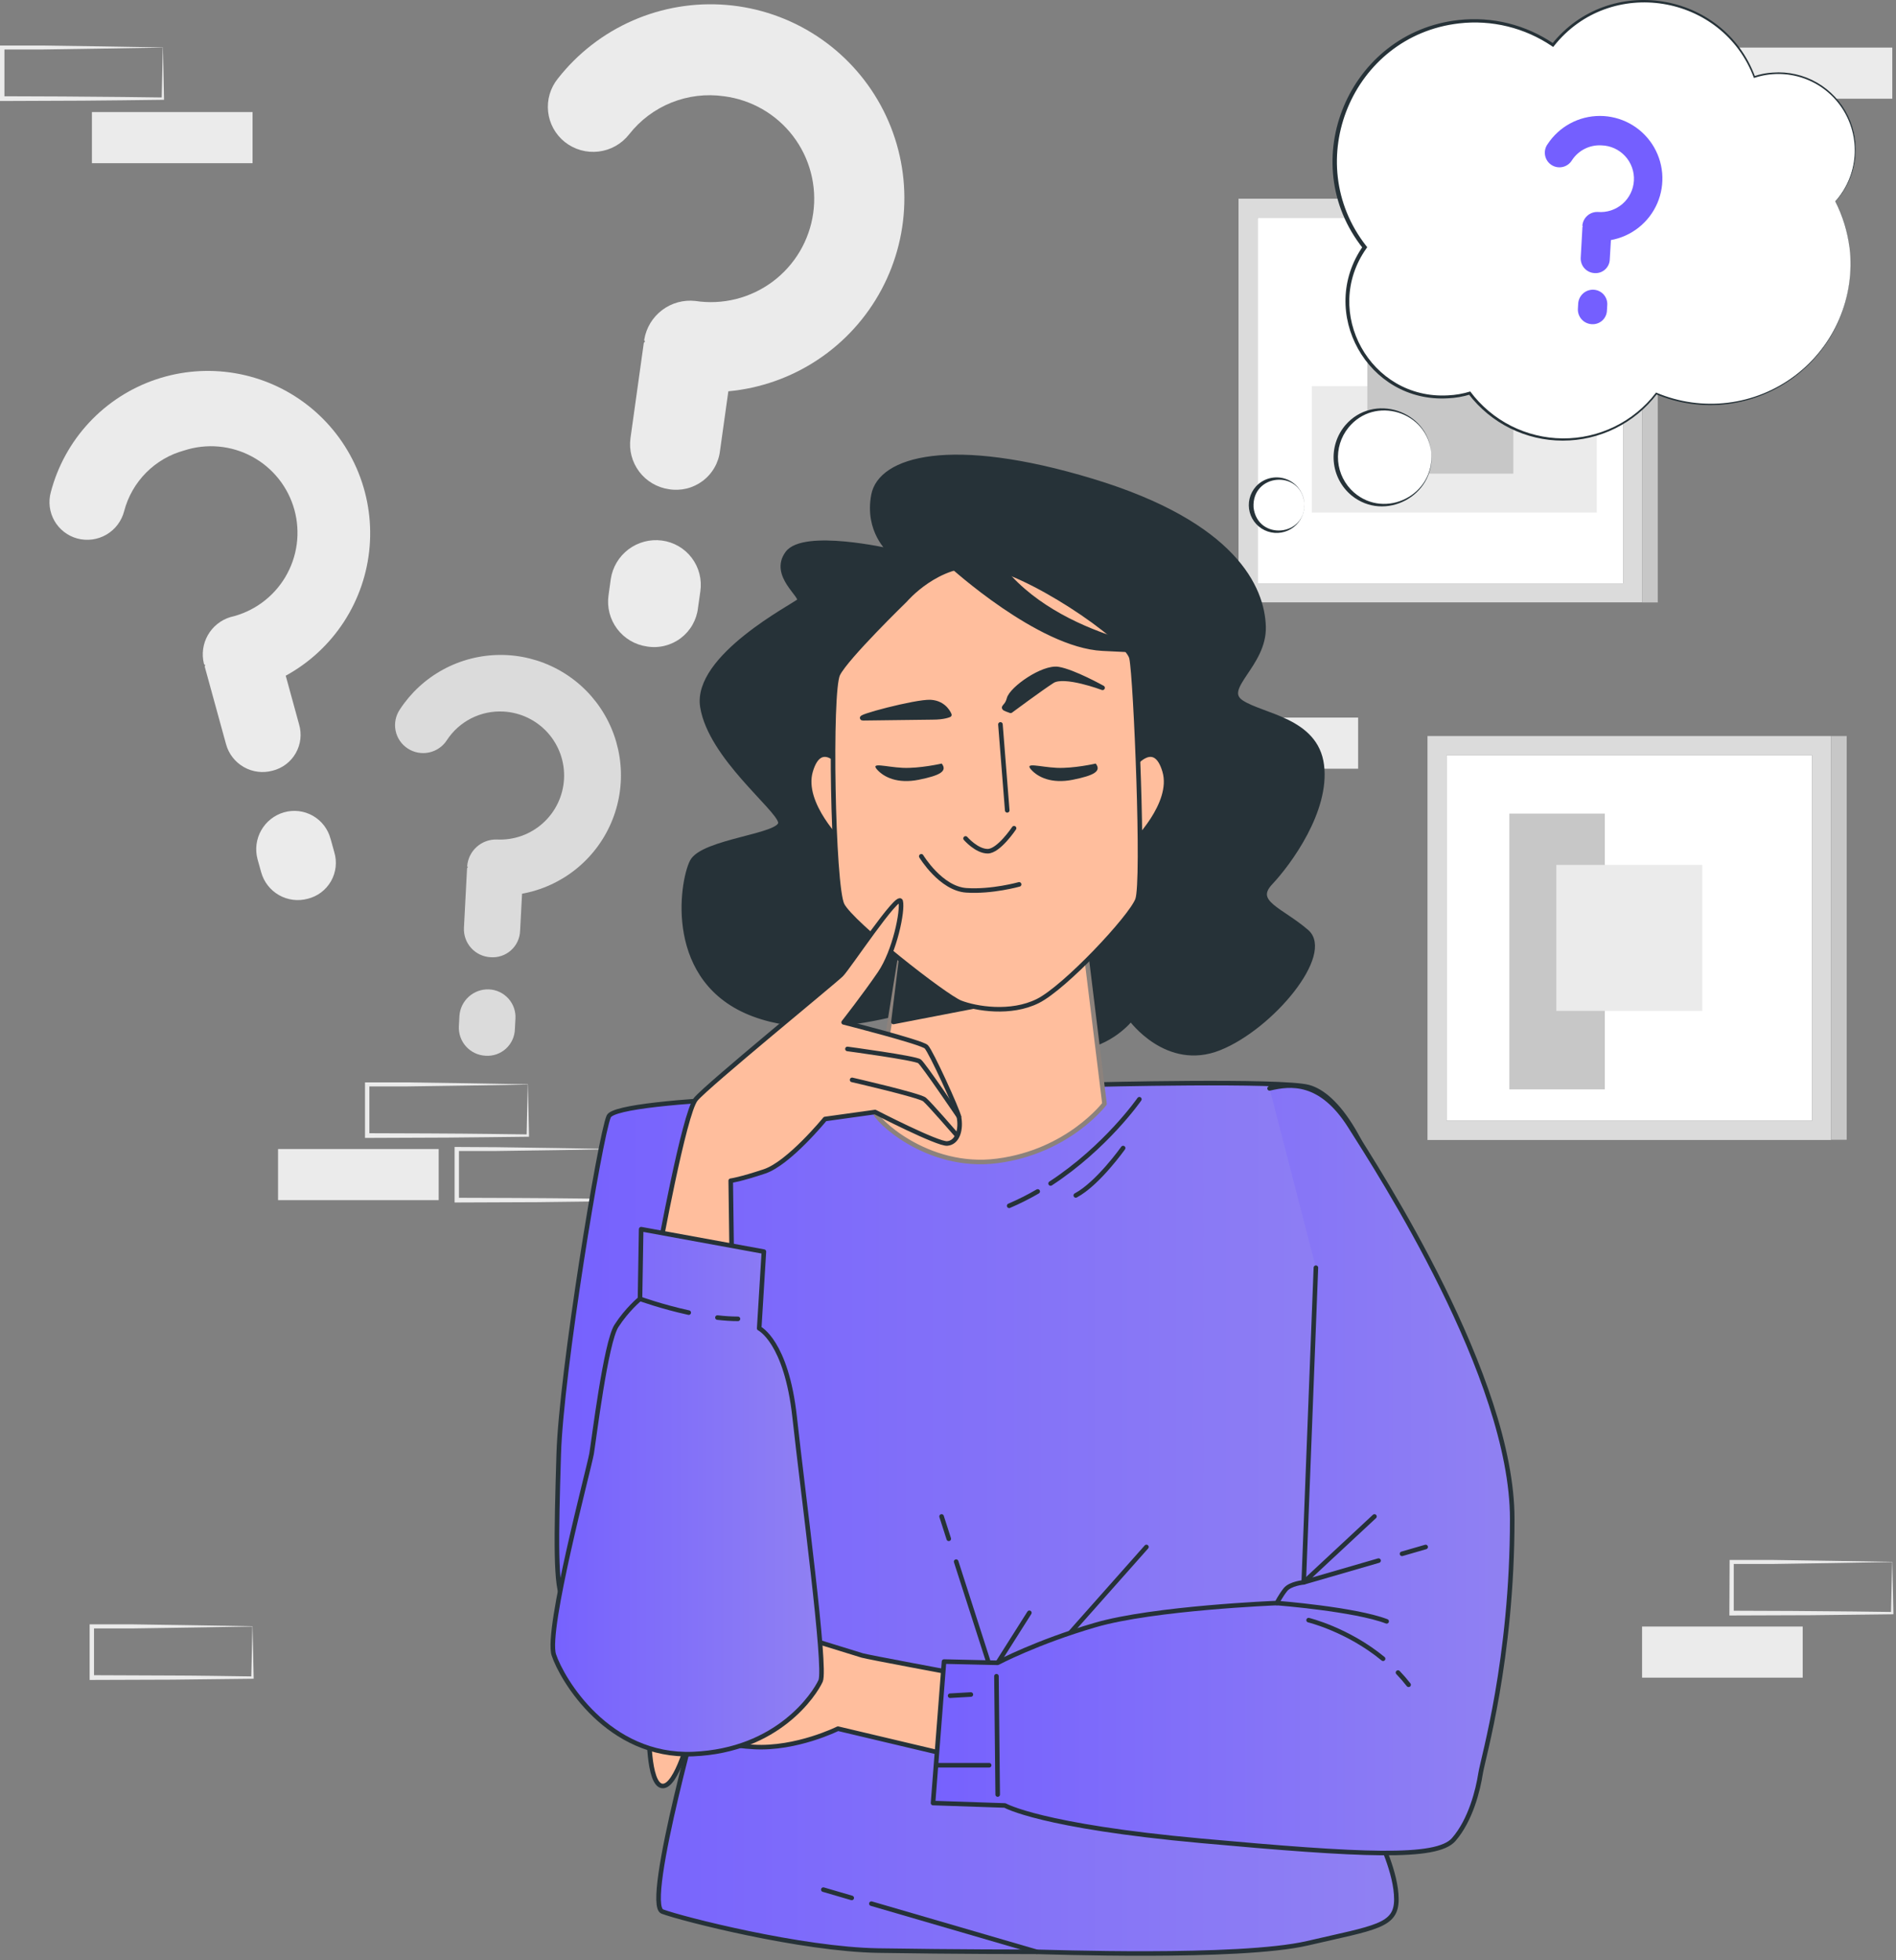 <svg xmlns="http://www.w3.org/2000/svg" width="415" height="429" viewBox="0 0 415 429" fill="none"><rect x="0" y="0" width="415" height="429" fill="#808080" stroke="none"/><path d="M55.28 24.524H20.12V35.714H55.28V24.524Z" fill="#EBEBEB"></path><path d="M297.27 157.044H262.11V168.234H297.27V157.044Z" fill="#EBEBEB"></path><path d="M35.67 10.414C29.83 10.514 14.86 10.764 9.22 10.834H0.51L0.97 10.374V21.564L0.47 21.064C6.31 21.064 21.2 21.144 26.84 21.224L35.63 21.334L35.39 21.564L35.63 10.374L35.67 10.414ZM35.67 10.414L35.9 21.604V21.844H35.66C31.27 21.904 22.46 22.004 18.08 22.034L0.5 22.104H0V21.604V10.414V9.964H0.45H9.32C14.92 10.024 29.82 10.274 35.61 10.374L35.67 10.414Z" fill="#EBEBEB"></path><path d="M135.16 251.484C129.32 251.584 114.35 251.834 108.71 251.894H100L100.46 251.444V262.634L99.96 262.134C105.8 262.134 120.69 262.204 126.33 262.284L135.12 262.394L134.88 262.634L135.12 251.444L135.16 251.484ZM135.16 251.484L135.4 262.674V262.904H135.16C130.77 262.904 121.97 263.064 117.58 263.094L100 263.164H99.5V262.664V251.474V251.014H99.95L108.82 251.064C114.42 251.124 129.33 251.374 135.11 251.474L135.16 251.484Z" fill="#EBEBEB"></path><path d="M115.55 237.354C109.71 237.454 94.74 237.704 89.1 237.764H80.39L80.85 237.314V248.504L80.35 248.004C86.19 248.004 101.08 248.074 106.72 248.154L115.51 248.264L115.27 248.504L115.51 237.314L115.55 237.354ZM115.55 237.354L115.79 248.544V248.774H115.55C111.16 248.824 102.35 248.934 97.97 248.964L80.39 249.034H79.89V248.534V237.344V236.884H80.35H89.22C94.82 236.944 109.72 237.194 115.51 237.294L115.55 237.354Z" fill="#EBEBEB"></path><path d="M96.02 251.464H60.86V262.654H96.02V251.464Z" fill="#EBEBEB"></path><path d="M414.19 10.414H379.03V21.604H414.19V10.414Z" fill="#EBEBEB"></path><path d="M394.58 355.964H359.42V367.154H394.58V355.964Z" fill="#EBEBEB"></path><path d="M414.19 341.855C408.35 341.955 393.38 342.205 387.74 342.275H379.03L379.49 341.815V353.005L378.99 352.505C384.83 352.505 399.72 352.585 405.36 352.665L414.15 352.775L413.91 353.005L414.15 341.815L414.19 341.855ZM414.19 341.855L414.43 353.045V353.285H414.19C409.8 353.345 401 353.445 396.61 353.485L379.03 353.545H378.53V353.035L378.58 341.845V341.395H379.03H387.9C393.5 341.455 408.41 341.715 414.19 341.805V341.855Z" fill="#EBEBEB"></path><path d="M55.28 355.964C49.44 356.064 34.47 356.314 28.83 356.384H20.12L20.58 355.924V367.114L20.08 366.614L37.66 366.684C42.04 366.684 50.86 366.824 55.24 366.884L55 367.114L55.24 355.924L55.28 355.964ZM55.28 355.964L55.52 367.154V367.394H55.28C50.89 367.454 42.08 367.554 37.7 367.594L20.12 367.654H19.62V367.144V355.954V355.484H20.07H28.94C34.54 355.544 49.44 355.804 55.23 355.894L55.28 355.964Z" fill="#EBEBEB"></path><path d="M159.42 85.634L157.6 98.634C157.45 99.935 157.037 101.191 156.386 102.327C155.736 103.464 154.861 104.456 153.816 105.244C152.771 106.032 151.576 106.6 150.305 106.913C149.034 107.226 147.712 107.277 146.42 107.064C143.826 106.692 141.484 105.309 139.906 103.216C138.329 101.123 137.643 98.491 138 95.894L140.91 75.094C140.91 74.894 141.14 74.924 141.17 74.724C141 74.494 141 74.494 141.02 74.294C141.454 71.728 142.852 69.426 144.929 67.859C147.006 66.291 149.604 65.578 152.19 65.864C155.15 66.315 158.169 66.174 161.074 65.45C163.979 64.725 166.711 63.431 169.112 61.642C171.512 59.854 173.534 57.607 175.06 55.031C176.586 52.455 177.585 49.602 178 46.638C178.415 43.673 178.237 40.655 177.477 37.759C176.717 34.864 175.39 32.148 173.572 29.769C171.755 27.39 169.483 25.396 166.889 23.902C164.295 22.407 161.43 21.443 158.46 21.064C154.577 20.508 150.616 20.984 146.975 22.445C143.334 23.905 140.142 26.299 137.72 29.384C136.909 30.425 135.899 31.296 134.749 31.945C133.6 32.594 132.333 33.009 131.022 33.166C129.711 33.324 128.382 33.22 127.112 32.861C125.842 32.501 124.655 31.894 123.62 31.074C122.606 30.266 121.761 29.265 121.135 28.129C120.509 26.994 120.114 25.745 119.973 24.456C119.831 23.166 119.947 21.862 120.312 20.617C120.677 19.373 121.285 18.213 122.1 17.204C126.436 11.669 132.078 7.298 138.521 4.484C144.964 1.669 152.005 0.499 159.012 1.079C166.019 1.659 172.772 3.971 178.664 7.807C184.556 11.642 189.403 16.882 192.77 23.054C196.136 29.227 197.916 36.139 197.95 43.17C197.984 50.2 196.271 57.129 192.964 63.334C189.658 69.539 184.861 74.825 179.006 78.717C173.151 82.61 166.421 84.987 159.42 85.634ZM153.29 129.424L152.78 133.024C152.635 134.327 152.226 135.586 151.578 136.726C150.93 137.866 150.057 138.862 149.012 139.653C147.967 140.445 146.772 141.015 145.499 141.33C144.227 141.645 142.904 141.697 141.61 141.484C139.013 141.117 136.668 139.735 135.09 137.641C133.511 135.547 132.828 132.912 133.19 130.314L133.69 126.714C134.082 124.129 135.47 121.8 137.558 120.226C139.646 118.652 142.267 117.959 144.86 118.294C146.15 118.46 147.393 118.881 148.518 119.532C149.643 120.184 150.626 121.053 151.411 122.09C152.196 123.126 152.767 124.308 153.089 125.568C153.412 126.827 153.48 128.138 153.29 129.424Z" fill="#EBEBEB"></path><path d="M62.54 147.874L65.45 158.484C65.767 159.533 65.867 160.635 65.745 161.724C65.623 162.812 65.281 163.864 64.739 164.817C64.198 165.769 63.468 166.601 62.595 167.262C61.722 167.924 60.723 168.401 59.66 168.664C57.544 169.244 55.284 168.962 53.376 167.878C51.467 166.795 50.066 164.999 49.48 162.884L44.81 145.884C44.81 145.734 44.94 145.684 44.89 145.514C44.68 145.404 44.68 145.404 44.63 145.234C44.111 143.119 44.422 140.885 45.499 138.992C46.576 137.099 48.337 135.69 50.42 135.054C52.911 134.482 55.261 133.411 57.328 131.906C59.394 130.4 61.134 128.493 62.444 126.297C63.753 124.102 64.605 121.664 64.947 119.13C65.289 116.597 65.114 114.02 64.434 111.556C63.754 109.092 62.582 106.791 60.989 104.792C59.395 102.792 57.414 101.137 55.164 99.924C52.913 98.711 50.441 97.966 47.895 97.734C45.349 97.502 42.782 97.788 40.35 98.574C37.182 99.432 34.296 101.111 31.983 103.441C29.671 105.771 28.014 108.67 27.18 111.844C26.907 112.918 26.423 113.927 25.756 114.811C25.09 115.696 24.254 116.439 23.297 116.998C22.34 117.556 21.282 117.918 20.184 118.064C19.085 118.209 17.969 118.135 16.9 117.844C15.853 117.559 14.872 117.069 14.014 116.403C13.157 115.737 12.439 114.908 11.903 113.964C11.367 113.02 11.023 111.979 10.89 110.901C10.757 109.824 10.839 108.73 11.13 107.684C12.624 101.991 15.51 96.758 19.527 92.456C23.544 88.154 28.567 84.917 34.144 83.036C39.722 81.156 45.679 80.69 51.482 81.682C57.284 82.673 62.748 85.091 67.385 88.717C72.021 92.343 75.684 97.064 78.045 102.457C80.405 107.849 81.389 113.743 80.907 119.609C80.426 125.476 78.495 131.131 75.287 136.066C72.079 141.001 67.696 145.062 62.53 147.884L62.54 147.874ZM72.36 183.574L73.17 186.504C73.487 187.556 73.586 188.66 73.462 189.751C73.338 190.842 72.993 191.896 72.449 192.849C71.904 193.803 71.171 194.635 70.295 195.296C69.418 195.957 68.416 196.433 67.35 196.694C65.233 197.269 62.974 196.982 61.067 195.897C59.16 194.813 57.759 193.018 57.17 190.904L56.35 187.964C55.803 185.848 56.101 183.601 57.182 181.701C58.263 179.801 60.041 178.396 62.14 177.784C63.191 177.479 64.292 177.387 65.379 177.514C66.465 177.641 67.516 177.985 68.467 178.524C69.419 179.064 70.253 179.789 70.92 180.656C71.587 181.524 72.073 182.516 72.35 183.574H72.36Z" fill="#EBEBEB"></path><path d="M114.27 195.574L113.84 203.714C113.812 204.526 113.619 205.323 113.274 206.058C112.928 206.793 112.437 207.449 111.83 207.989C111.224 208.528 110.514 208.939 109.744 209.196C108.974 209.453 108.159 209.551 107.35 209.484C105.726 209.397 104.204 208.668 103.116 207.459C102.029 206.25 101.466 204.659 101.55 203.035L102.23 190.035C102.23 189.915 102.37 189.924 102.38 189.794C102.39 189.664 102.25 189.665 102.26 189.535C102.39 187.926 103.131 186.427 104.33 185.347C105.529 184.267 107.096 183.686 108.71 183.725C110.549 183.822 112.388 183.557 114.124 182.944C115.86 182.331 117.459 181.382 118.828 180.151C120.197 178.92 121.31 177.431 122.104 175.77C122.898 174.109 123.357 172.308 123.455 170.469C123.553 168.631 123.288 166.791 122.675 165.055C122.061 163.319 121.112 161.721 119.882 160.352C118.651 158.983 117.162 157.869 115.501 157.075C113.84 156.281 112.039 155.822 110.2 155.725C107.77 155.588 105.346 156.094 103.173 157.191C101 158.288 99.154 159.938 97.82 161.975C97.377 162.665 96.8 163.26 96.124 163.725C95.448 164.19 94.686 164.516 93.883 164.684C93.079 164.851 92.251 164.857 91.445 164.701C90.639 164.545 89.873 164.23 89.19 163.774C88.52 163.329 87.945 162.756 87.498 162.087C87.051 161.419 86.74 160.668 86.584 159.879C86.428 159.09 86.429 158.278 86.588 157.489C86.747 156.701 87.061 155.951 87.51 155.284C89.894 151.628 93.149 148.622 96.983 146.536C100.816 144.449 105.108 143.348 109.472 143.331C113.837 143.314 118.137 144.382 121.987 146.439C125.836 148.496 129.114 151.477 131.526 155.114C133.938 158.752 135.409 162.932 135.805 167.278C136.202 171.625 135.512 176.001 133.798 180.015C132.084 184.029 129.399 187.554 125.986 190.274C122.572 192.993 118.536 194.821 114.24 195.594L114.27 195.574ZM112.82 222.984L112.7 225.234C112.677 226.047 112.489 226.845 112.148 227.583C111.806 228.32 111.319 228.98 110.715 229.523C110.111 230.067 109.403 230.482 108.634 230.743C107.864 231.005 107.05 231.107 106.24 231.044C104.615 230.957 103.09 230.227 102.003 229.015C100.915 227.804 100.353 226.21 100.44 224.585L100.56 222.335C100.668 220.717 101.402 219.206 102.607 218.121C103.811 217.036 105.391 216.464 107.01 216.524C107.819 216.557 108.613 216.752 109.346 217.096C110.079 217.441 110.735 217.928 111.276 218.53C111.818 219.132 112.233 219.837 112.498 220.601C112.763 221.366 112.873 222.177 112.82 222.984Z" fill="#DBDBDB"></path><path d="M355.28 47.664H275.26V127.684H355.28V47.664Z" fill="white"></path><path d="M271.09 43.484V131.824H359.44V43.484H271.09ZM355.28 127.664H275.28V47.664H355.28V127.664Z" fill="#DBDBDB"></path><path d="M349.51 112.174V84.514H287.14V112.174H349.51Z" fill="#EBEBEB"></path><path d="M331.24 103.654V71.694H299.28V103.654H331.24Z" fill="#C7C7C7"></path><path d="M362.85 43.494H359.44V131.844H362.85V43.494Z" fill="#C7C7C7"></path><path d="M396.63 165.254H316.61V245.274H396.63V165.254Z" fill="white"></path><path d="M351.26 178.054H330.37V238.414H351.26V178.054Z" fill="#C7C7C7"></path><path d="M312.45 161.084V249.484H400.79V161.084H312.45ZM396.63 245.274H316.63V165.274H396.63V245.274Z" fill="#DBDBDB"></path><path d="M372.6 189.284H340.65V221.234H372.6V189.284Z" fill="#EBEBEB"></path><path d="M404.21 161.084H400.8V249.434H404.21V161.084Z" fill="#C7C7C7"></path><path d="M313.28 99.165C313.456 101.229 313.016 103.299 312.016 105.114C311.015 106.929 309.5 108.406 307.66 109.36C305.821 110.313 303.74 110.7 301.68 110.471C299.621 110.242 297.676 109.408 296.09 108.074C294.505 106.74 293.35 104.966 292.773 102.976C292.195 100.986 292.221 98.87 292.845 96.894C293.47 94.919 294.667 93.173 296.284 91.877C297.901 90.582 299.865 89.794 301.93 89.615C303.302 89.495 304.685 89.648 305.998 90.063C307.312 90.479 308.531 91.149 309.585 92.036C310.639 92.923 311.508 94.009 312.142 95.233C312.776 96.456 313.162 97.792 313.28 99.165Z" fill="white"></path><path d="M313.28 99.165C314.18 108.485 303.09 114.385 295.81 108.415C294.706 107.497 293.796 106.37 293.131 105.099C292.467 103.827 292.061 102.437 291.937 101.007C291.813 99.578 291.974 98.138 292.411 96.771C292.847 95.404 293.55 94.138 294.48 93.044C300.62 85.904 312.57 89.814 313.28 99.165ZM313.28 99.165C312.47 90.034 300.87 86.495 295.14 93.594C293.471 95.655 292.666 98.282 292.891 100.923C293.117 103.565 294.356 106.017 296.35 107.765C303.21 113.765 314.04 108.285 313.27 99.165H313.28Z" fill="#263238"></path><path d="M285.499 110.044C285.598 111.192 285.353 112.345 284.797 113.354C284.241 114.364 283.398 115.187 282.374 115.718C281.351 116.248 280.193 116.464 279.047 116.336C277.901 116.209 276.819 115.745 275.937 115.003C275.054 114.26 274.412 113.273 274.091 112.166C273.77 111.059 273.784 109.881 274.132 108.782C274.481 107.683 275.147 106.711 276.047 105.991C276.947 105.27 278.04 104.833 279.189 104.734C280.729 104.603 282.259 105.089 283.441 106.085C284.624 107.08 285.364 108.504 285.499 110.044Z" fill="white"></path><path d="M285.499 110.044C285.582 111.049 285.414 112.058 285.01 112.982C284.606 113.906 283.979 114.715 283.185 115.337C282.392 115.959 281.456 116.374 280.463 116.544C279.469 116.715 278.448 116.637 277.493 116.316C276.537 115.996 275.676 115.443 274.986 114.707C274.297 113.971 273.801 113.076 273.543 112.101C273.285 111.127 273.273 110.103 273.508 109.123C273.743 108.142 274.217 107.236 274.889 106.484C275.685 105.606 276.719 104.978 277.866 104.678C279.012 104.377 280.221 104.416 281.345 104.79C282.47 105.164 283.461 105.857 284.199 106.785C284.936 107.712 285.388 108.834 285.499 110.014V110.044ZM285.499 110.044C284.619 102.674 273.959 103.654 274.379 111.044C275.229 118.364 285.899 117.494 285.499 110.044Z" fill="#263238"></path><path d="M404.829 54.214C405.475 59.539 404.71 64.941 402.611 69.877C400.512 74.814 397.154 79.113 392.871 82.343C388.589 85.573 383.533 87.622 378.209 88.284C372.886 88.946 367.482 88.197 362.539 86.114C360.136 89.253 357.041 91.795 353.494 93.542C349.947 95.288 346.045 96.192 342.092 96.184C338.139 96.175 334.241 95.254 330.702 93.491C327.163 91.729 324.079 89.174 321.689 86.024C320.57 86.366 319.422 86.607 318.259 86.744C314.262 87.231 310.21 86.548 306.592 84.78C302.975 83.011 299.947 80.232 297.877 76.778C295.806 73.325 294.781 69.345 294.925 65.321C295.069 61.297 296.377 57.401 298.689 54.104C294.169 48.366 291.849 41.2 292.15 33.901C292.451 26.602 295.352 19.652 300.329 14.305C305.307 8.958 312.032 5.567 319.291 4.746C326.549 3.924 333.863 5.725 339.909 9.824C342.742 6.282 346.463 3.554 350.693 1.916C354.923 0.279 359.51 -0.209 363.99 0.502C368.469 1.213 372.681 3.098 376.195 5.965C379.71 8.832 382.403 12.579 383.999 16.824C385.067 16.46 386.17 16.209 387.289 16.074C390.696 15.657 394.148 16.294 397.181 17.897C400.215 19.501 402.685 21.996 404.259 25.045C405.833 28.095 406.435 31.553 405.984 34.955C405.534 38.357 404.053 41.539 401.739 44.074C403.363 47.244 404.409 50.677 404.829 54.214Z" fill="white"></path><path d="M404.83 54.214C405.477 59.552 404.714 64.966 402.615 69.917C400.516 74.867 397.155 79.18 392.868 82.426C388.582 85.671 383.518 87.736 378.184 88.413C372.85 89.09 367.431 88.356 362.47 86.284L362.68 86.224C360.26 89.398 357.14 91.97 353.564 93.74C349.987 95.511 346.05 96.432 342.06 96.432C338.069 96.432 334.132 95.511 330.555 93.74C326.979 91.97 323.859 89.398 321.44 86.224L321.78 86.334C320.218 86.815 318.602 87.094 316.97 87.164C299.35 88.254 288.22 68.314 298.35 53.844V54.384C283.25 35.454 295.22 7.024 319.26 4.384C326.599 3.564 333.989 5.401 340.09 9.564L339.68 9.634C352.17 -5.956 377.16 -1.946 384.15 16.764L383.96 16.674C385.28 16.222 386.656 15.956 388.05 15.884C391.42 15.634 394.787 16.401 397.716 18.086C400.645 19.771 403.001 22.296 404.479 25.335C405.957 28.374 406.489 31.786 406.006 35.131C405.523 38.475 404.047 41.598 401.77 44.094C403.403 47.251 404.444 50.681 404.84 54.214H404.83ZM404.83 54.214C404.399 50.673 403.343 47.236 401.71 44.064C404.175 41.313 405.659 37.824 405.932 34.14C406.205 30.457 405.25 26.787 403.217 23.703C401.184 20.619 398.187 18.295 394.694 17.094C391.201 15.893 387.409 15.883 383.91 17.064C377.04 -1.366 352.39 -5.386 340.14 10.064L339.97 10.284L339.73 10.124C333.751 6.062 326.509 4.287 319.33 5.124C295.97 7.824 284.56 35.374 299.05 53.834L299.26 54.104L299.07 54.374C289.27 68.264 299.95 87.494 316.93 86.524C318.587 86.456 320.227 86.17 321.81 85.674C324.155 88.832 327.201 91.403 330.708 93.185C334.214 94.967 338.087 95.912 342.02 95.945C345.954 95.978 349.841 95.098 353.377 93.375C356.913 91.652 360.002 89.132 362.4 86.014L362.49 85.904L362.61 85.964C367.535 88.04 372.92 88.788 378.225 88.133C383.53 87.478 388.571 85.443 392.844 82.231C397.117 79.019 400.472 74.742 402.575 69.828C404.678 64.913 405.456 59.533 404.83 54.224V54.214Z" fill="#263238"></path><path d="M352.6 52.535L352.35 56.765C352.338 57.186 352.24 57.601 352.062 57.983C351.884 58.365 351.63 58.707 351.316 58.988C351.001 59.269 350.633 59.483 350.233 59.616C349.833 59.75 349.41 59.8 348.99 59.765C348.147 59.716 347.358 59.334 346.795 58.705C346.233 58.075 345.943 57.248 345.99 56.405L346.37 49.645C346.37 49.575 346.44 49.585 346.45 49.515C346.46 49.445 346.35 49.485 346.35 49.385C346.419 48.549 346.806 47.772 347.431 47.214C348.056 46.656 348.872 46.359 349.71 46.385C350.684 46.47 351.665 46.358 352.595 46.057C353.525 45.756 354.385 45.27 355.124 44.63C355.863 43.99 356.466 43.209 356.897 42.331C357.328 41.454 357.578 40.499 357.633 39.523C357.688 38.547 357.546 37.569 357.216 36.649C356.886 35.729 356.375 34.884 355.713 34.165C355.05 33.446 354.25 32.868 353.36 32.464C352.469 32.06 351.507 31.84 350.53 31.815C349.267 31.74 348.007 31.999 346.877 32.566C345.746 33.133 344.785 33.988 344.09 35.045C343.87 35.417 343.577 35.742 343.228 35.998C342.879 36.254 342.482 36.437 342.061 36.535C341.639 36.633 341.203 36.645 340.776 36.57C340.35 36.494 339.944 36.333 339.582 36.096C339.22 35.859 338.91 35.552 338.67 35.191C338.43 34.831 338.266 34.426 338.187 34.001C338.108 33.575 338.117 33.138 338.212 32.716C338.307 32.294 338.486 31.895 338.74 31.545C339.986 29.649 341.683 28.093 343.679 27.015C345.675 25.938 347.908 25.374 350.176 25.373C352.444 25.372 354.677 25.935 356.674 27.011C358.671 28.087 360.369 29.642 361.616 31.537C362.863 33.432 363.62 35.607 363.818 37.867C364.016 40.126 363.65 42.4 362.752 44.483C361.854 46.566 360.453 48.393 358.673 49.8C356.894 51.207 354.794 52.151 352.56 52.545L352.6 52.535ZM351.8 66.775L351.73 67.945C351.716 68.366 351.617 68.78 351.439 69.161C351.261 69.543 351.007 69.884 350.693 70.165C350.378 70.445 350.011 70.659 349.611 70.793C349.212 70.927 348.79 70.979 348.37 70.945C347.527 70.891 346.739 70.507 346.178 69.876C345.616 69.245 345.326 68.418 345.37 67.575L345.44 66.405C345.499 65.566 345.883 64.783 346.511 64.222C347.138 63.662 347.959 63.369 348.8 63.405C349.22 63.424 349.632 63.527 350.012 63.707C350.391 63.888 350.731 64.143 351.01 64.457C351.29 64.771 351.504 65.138 351.64 65.536C351.775 65.934 351.83 66.355 351.8 66.775Z" fill="#745FFF"></path><path d="M195.152 239.269C195.152 239.269 135.099 240.074 133.238 244.339C131.367 248.614 122.827 300.389 122.294 318.264C121.76 336.149 121.489 347.888 123.36 350.021C125.231 352.154 154.322 368.972 154.322 368.972C154.322 368.972 140.712 416.743 144.977 418.343C149.252 419.942 175.406 426.612 192.215 426.883C209.024 427.154 225.571 427.154 226.909 427.154C228.247 427.154 271.21 428.754 286.157 425.284C301.105 421.813 305.642 421.551 305.642 415.677C305.642 409.803 301.91 402.6 301.638 401.262C301.367 399.925 311.778 298.78 305.913 273.954C300.039 249.138 292.303 239.522 286.429 237.922C280.554 236.323 238.658 237.389 238.658 237.389L195.152 239.269Z" fill="url(#paint0_linear_2580_9264)" stroke="#263238" stroke-miterlimit="10" stroke-linecap="round" stroke-linejoin="round"></path><path d="M227.133 260.746C225.16 261.897 223.074 262.954 220.885 263.889" stroke="#263238" stroke-miterlimit="10" stroke-linecap="round" stroke-linejoin="round"></path><path d="M249.387 240.569C249.387 240.569 242.101 251.074 229.959 259.006" stroke="#263238" stroke-miterlimit="10" stroke-linecap="round" stroke-linejoin="round"></path><path d="M245.832 251.252C245.832 251.252 240.323 259.025 235.468 261.616" stroke="#263238" stroke-miterlimit="10" stroke-linecap="round" stroke-linejoin="round"></path><path d="M207.668 336.766L206.097 331.874" stroke="#263238" stroke-miterlimit="10" stroke-linecap="round" stroke-linejoin="round"></path><path d="M216.235 363.37L209.285 341.762" stroke="#263238" stroke-miterlimit="10" stroke-linecap="round" stroke-linejoin="round"></path><path d="M218.378 363.902L225.309 352.958" stroke="#263238" stroke-miterlimit="10" stroke-linecap="round" stroke-linejoin="round"></path><path d="M234.121 357.495L250.93 338.553" stroke="#263238" stroke-miterlimit="10" stroke-linecap="round" stroke-linejoin="round"></path><path d="M190.728 416.612L226.918 427.154" stroke="#263238" stroke-miterlimit="10" stroke-linecap="round" stroke-linejoin="round"></path><path d="M180.214 413.544L186.425 415.359" stroke="#263238" stroke-miterlimit="10" stroke-linecap="round" stroke-linejoin="round"></path><path d="M194.778 120.567C194.778 120.567 175.92 116.236 172.356 121.072C168.792 125.918 175.92 130.501 174.901 131.521C173.881 132.54 151.965 143.756 153.751 154.709C155.538 165.663 170.317 176.878 170.822 179.937C171.327 182.996 153.751 184.016 151.459 188.599C149.168 193.183 145.856 214.846 164.967 221.984C184.077 229.121 208.033 217.138 214.655 217.138C221.278 217.138 227.91 230.131 235.552 229.373C243.194 228.606 247.525 223.003 247.525 223.003C247.525 223.003 255.429 233.957 266.888 229.373C278.356 224.79 291.611 208.729 285.998 203.893C280.395 199.047 274.025 197.523 278.094 193.192C282.173 188.861 290.582 177.393 289.31 167.45C288.038 157.516 276.317 156.749 271.724 153.69C267.141 150.631 276.822 145.533 276.57 137.124C276.317 128.715 270.199 114.702 239.107 105.273C208.014 95.844 192.729 100.428 191.195 108.332C189.689 116.236 194.778 120.567 194.778 120.567Z" fill="#263238" stroke="#263238" stroke-miterlimit="10" stroke-linecap="round" stroke-linejoin="round"></path><path d="M198.173 202.33C198.173 202.33 191.803 242.085 191.55 243.357C191.297 244.629 202.765 256.097 218.312 254.058C233.858 252.019 241.753 241.57 241.753 241.57L236.908 202.068C236.908 202.068 223.653 208.438 215.506 208.186C207.349 207.933 198.173 202.33 198.173 202.33Z" fill="#FFBE9D" stroke="#8C827C" stroke-miterlimit="10" stroke-linecap="round" stroke-linejoin="round"></path><path d="M195.554 223.658L222.39 218.467L198.173 202.331L195.554 223.658Z" fill="#263238" stroke="#263238" stroke-miterlimit="10" stroke-linecap="round" stroke-linejoin="round"></path><path d="M184.011 167.281C184.011 167.281 179.521 161.594 177.425 168.778C175.33 175.961 184.31 184.642 184.31 184.642L184.011 167.281Z" fill="#FFBE9D" stroke="#263238" stroke-miterlimit="10" stroke-linecap="round" stroke-linejoin="round"></path><path d="M248.338 167.281C248.338 167.281 252.828 161.594 254.924 168.778C257.019 175.961 248.039 184.642 248.039 184.642L248.338 167.281Z" fill="#FFBE9D" stroke="#263238" stroke-miterlimit="10" stroke-linecap="round" stroke-linejoin="round"></path><path d="M198.116 131.343C198.116 131.343 185.263 143.822 183.402 147.544C181.54 151.267 182.289 193.922 184.337 198.019C186.386 202.116 206.871 218.13 210.229 219.439C213.578 220.74 221.22 222.049 227.179 219.065C233.137 216.081 247.477 200.816 248.974 196.906C250.461 192.996 248.599 148.293 247.673 144.009C246.738 139.724 224.204 124.449 214.71 123.71C205.197 122.962 198.116 131.343 198.116 131.343Z" fill="#FFBE9D" stroke="#263238" stroke-miterlimit="10" stroke-linecap="round" stroke-linejoin="round"></path><path d="M208.22 123.71C208.22 123.71 227.47 141.267 241.314 141.95C255.158 142.624 255.158 142.624 255.158 142.624C255.158 142.624 224.767 138.573 215.31 117.966C215.31 117.976 204.843 109.192 208.22 123.71Z" fill="#263238" stroke="#263238" stroke-miterlimit="10" stroke-linecap="round" stroke-linejoin="round"></path><path d="M218.977 158.535L220.464 177.346" stroke="#263238" stroke-miterlimit="10" stroke-linecap="round" stroke-linejoin="round"></path><path d="M221.96 181.256C221.96 181.256 218.611 186.288 216.188 186.288C213.765 186.288 211.343 183.491 211.343 183.491" stroke="#263238" stroke-miterlimit="10" stroke-linecap="round" stroke-linejoin="round"></path><path d="M201.653 187.401C201.653 187.401 205.937 194.482 211.522 194.847C217.106 195.221 223.065 193.547 223.065 193.547" stroke="#263238" stroke-miterlimit="10" stroke-linecap="round" stroke-linejoin="round"></path><path d="M221.212 155.56C221.212 155.56 227.732 150.715 230.341 149.04C232.951 147.366 241.332 150.528 241.332 150.528C241.332 150.528 235 146.992 231.651 146.431C228.302 145.869 221.408 150.715 220.847 152.95C220.276 155.186 218.602 154.625 221.212 155.56Z" fill="#263238" stroke="#263238" stroke-miterlimit="10" stroke-linecap="round" stroke-linejoin="round"></path><path d="M207.798 156.448C207.798 156.448 206.862 153.838 203.701 153.651C200.539 153.464 186.564 157.187 188.987 157.187C191.409 157.187 201.465 157 204.075 157C206.684 157.009 207.798 156.448 207.798 156.448Z" fill="#263238" stroke="#263238" stroke-miterlimit="10" stroke-linecap="round" stroke-linejoin="round"></path><path d="M239.836 167.104C239.836 167.104 234.99 168.217 231.267 168.039C227.544 167.852 224.186 166.739 225.683 168.413C227.17 170.087 230.154 171.575 234.812 170.649C239.461 169.713 241.136 168.778 239.836 167.104Z" fill="#263238"></path><path d="M206.124 167.104C206.124 167.104 201.278 168.217 197.555 168.039C193.832 167.852 190.474 166.739 191.971 168.413C193.458 170.087 196.442 171.575 201.101 170.649C205.749 169.713 207.424 168.778 206.124 167.104Z" fill="#263238"></path><path d="M144.145 274.45C144.145 274.45 149.748 243.619 152.301 240.56C154.846 237.502 182.627 214.818 184.152 213.293C185.676 211.769 196.639 195.203 197.144 197.242C197.65 199.281 195.872 208.196 192.561 213.041C189.25 217.886 184.657 223.742 184.657 223.742C184.657 223.742 201.728 228.073 202.748 229.092C203.767 230.112 209.567 242.805 209.885 244.386C210.427 247.118 209.641 250.045 207.34 250.251C205.245 250.438 191.541 243.367 191.541 243.367L180.588 244.891C180.588 244.891 172.684 254.573 167.333 256.359C161.983 258.146 159.943 258.399 159.943 258.399L160.196 277.256L144.145 274.45Z" fill="#FFBE9D" stroke="#263238" stroke-miterlimit="10" stroke-linecap="round" stroke-linejoin="round"></path><path d="M185.489 229.56C185.489 229.56 200.372 231.552 201.279 232.282C202.186 233.011 209.894 244.386 209.894 244.386" stroke="#263238" stroke-miterlimit="10" stroke-linecap="round" stroke-linejoin="round"></path><path d="M186.509 236.332C186.509 236.332 201.279 239.718 202.364 240.626C203.449 241.533 209.258 248.249 209.258 248.249" stroke="#263238" stroke-miterlimit="10" stroke-linecap="round" stroke-linejoin="round"></path><path d="M209.566 366.307C209.566 366.307 189.548 362.575 188.753 362.304C187.949 362.032 173.806 357.767 171.935 356.962C170.064 356.158 147.38 352.154 146.314 353.763C145.248 355.363 144.181 364.708 143.91 365.503C143.639 366.307 141.506 370.039 142.039 372.172C142.572 374.305 142.039 378.046 142.039 378.046C142.039 378.046 141.768 390.59 144.976 390.861C148.176 391.133 151.113 379.122 151.113 379.122C151.113 379.122 155.649 381.788 164.994 382.321C174.339 382.854 183.412 378.318 183.412 378.318L208.228 384.192L209.566 366.307Z" fill="#FFBE9D" stroke="#263238" stroke-miterlimit="10" stroke-linecap="round" stroke-linejoin="round"></path><path d="M140.337 269.006L167.202 273.917L166.173 290.707C166.173 290.707 172.112 293.551 173.927 310.079C175.732 326.617 180.905 365.016 179.614 367.859C178.324 370.703 170.317 383.106 151.711 383.873C133.106 384.65 123.032 367.597 121.227 362.172C119.421 356.747 128.981 321.183 129.496 318.086C130.01 314.99 132.592 293.803 134.921 290.183C137.25 286.563 140.084 284.244 140.084 284.244L140.337 269.006Z" fill="url(#paint1_linear_2580_9264)" stroke="#263238" stroke-miterlimit="10" stroke-linecap="round" stroke-linejoin="round"></path><path d="M157.034 288.35C158.559 288.527 160.074 288.63 161.524 288.63" stroke="#263238" stroke-miterlimit="10" stroke-linecap="round" stroke-linejoin="round"></path><path d="M140.075 284.243C140.075 284.243 144.874 285.983 150.748 287.265" stroke="#263238" stroke-miterlimit="10" stroke-linecap="round" stroke-linejoin="round"></path><path d="M288.027 277.435L285.361 346.29C285.361 346.29 282.424 346.562 281.358 347.89C280.292 349.227 279.487 350.827 279.487 350.827C279.487 350.827 252.529 351.893 239.723 355.635C226.908 359.367 218.368 363.904 218.368 363.904L206.629 363.633L204.225 394.594L219.967 395.128C219.967 395.128 227.703 399.664 262.94 402.863C298.167 406.062 314.452 406.867 318.185 402.592C321.917 398.317 323.526 391.648 324.059 388.178C324.592 384.707 331 363.361 331 332.4C331 301.438 301.909 256.604 295.501 246.464C289.094 236.324 282.424 237.119 277.888 238.195" fill="url(#paint2_linear_2580_9264)"></path><path d="M288.027 277.435L285.361 346.29C285.361 346.29 282.424 346.562 281.358 347.89C280.292 349.227 279.487 350.827 279.487 350.827C279.487 350.827 252.529 351.893 239.723 355.635C226.908 359.367 218.368 363.904 218.368 363.904L206.629 363.633L204.225 394.594L219.967 395.128C219.967 395.128 227.703 399.664 262.94 402.863C298.167 406.063 314.452 406.867 318.185 402.592C321.917 398.317 323.526 391.648 324.059 388.178C324.592 384.707 331 363.361 331 332.4C331 301.438 301.909 256.604 295.501 246.464C289.094 236.324 282.424 237.119 277.888 238.195" stroke="#263238" stroke-miterlimit="10" stroke-linecap="round" stroke-linejoin="round"></path><path d="M301.74 341.539L285.361 346.291L300.842 331.876" stroke="#263238" stroke-miterlimit="10" stroke-linecap="round" stroke-linejoin="round"></path><path d="M312.049 338.555L306.876 340.051" stroke="#263238" stroke-miterlimit="10" stroke-linecap="round" stroke-linejoin="round"></path><path d="M279.487 350.826C279.487 350.826 296.568 352.164 303.508 354.83" stroke="#263238" stroke-miterlimit="10" stroke-linecap="round" stroke-linejoin="round"></path><path d="M305.996 366.037C306.801 366.87 307.577 367.768 308.316 368.712" stroke="#263238" stroke-miterlimit="10" stroke-linecap="round" stroke-linejoin="round"></path><path d="M286.428 354.568C286.428 354.568 294.949 356.617 302.732 363.015" stroke="#263238" stroke-miterlimit="10" stroke-linecap="round" stroke-linejoin="round"></path><path d="M218.105 366.841L218.377 392.733" stroke="#263238" stroke-miterlimit="10" stroke-linecap="round" stroke-linejoin="round"></path><path d="M205.301 386.325H216.507" stroke="#263238" stroke-miterlimit="10" stroke-linecap="round" stroke-linejoin="round"></path><path d="M207.966 371.107L212.503 370.845" stroke="#263238" stroke-miterlimit="10" stroke-linecap="round" stroke-linejoin="round"></path><defs><linearGradient id="paint0_linear_2580_9264" x1="307.708" y1="237.041" x2="106.657" y2="237.041" gradientUnits="userSpaceOnUse"><stop stop-color="#9081F2"></stop><stop offset="1" stop-color="#745FFF"></stop></linearGradient><linearGradient id="paint1_linear_2580_9264" x1="179.819" y1="269.006" x2="116.175" y2="269.006" gradientUnits="userSpaceOnUse"><stop stop-color="#9081F2"></stop><stop offset="1" stop-color="#745FFF"></stop></linearGradient><linearGradient id="paint2_linear_2580_9264" x1="331" y1="237.59" x2="193.825" y2="237.59" gradientUnits="userSpaceOnUse"><stop stop-color="#9081F2"></stop><stop offset="1" stop-color="#745FFF"></stop></linearGradient></defs></svg>